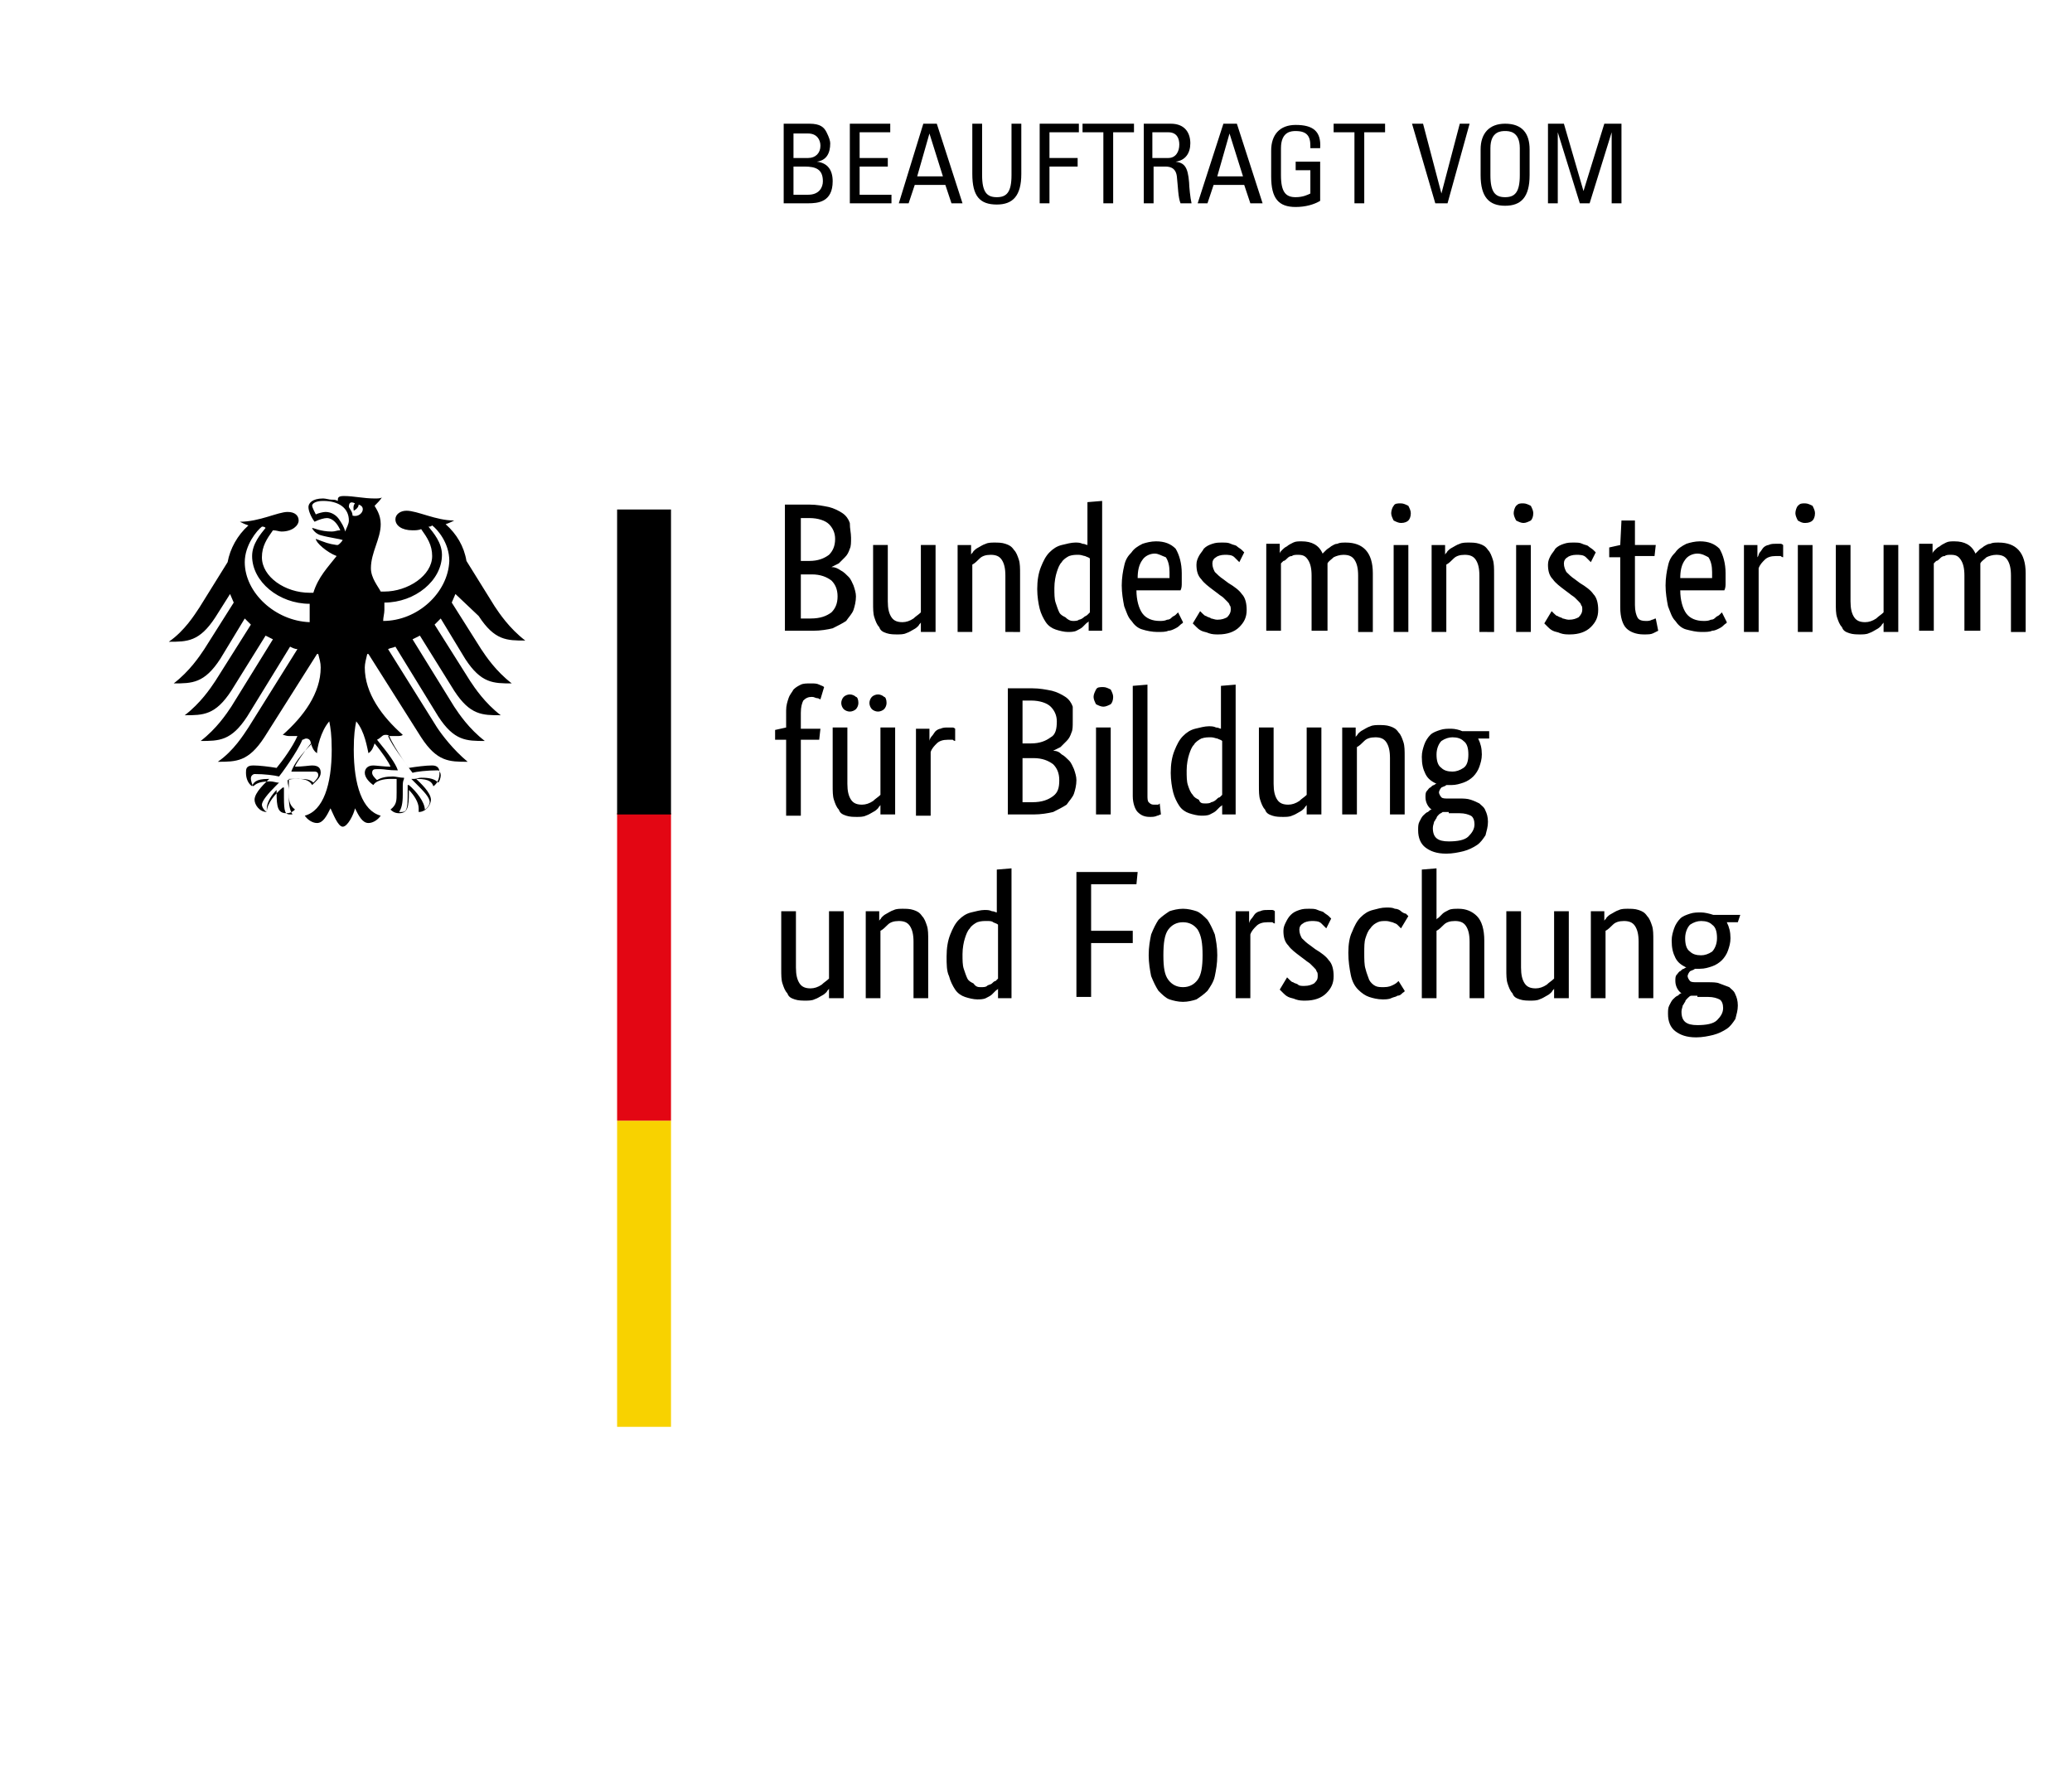 <?xml version="1.0" encoding="utf-8"?>
<!-- Generator: Adobe Illustrator 22.1.0, SVG Export Plug-In . SVG Version: 6.00 Build 0)  -->
<svg version="1.1" width="140" height="120" xmlns="http://www.w3.org/2000/svg" xmlns:xlink="http://www.w3.org/1999/xlink" x="0px" y="0px"
	 viewBox="200 345 167 145" style="enable-background:new 0 0 595 842;" xml:space="preserve">
<style type="text/css">
	.st0{fill:#FFFFFF;}
	.st1{fill:#F8D200;}
	.st2{fill:#E30613;}
</style>
<g id="Ebene_2">
	<rect x="190.8" y="339.6" class="st0" width="226.8" height="155.9"/>
	<g>
		<path d="M268.4,388.9c0,0.4,0,0.7-0.1,0.9c-0.1,0.3-0.2,0.5-0.4,0.7c-0.2,0.2-0.3,0.3-0.5,0.5c-0.2,0.1-0.4,0.2-0.6,0.3v0
			c0.3,0,0.5,0.1,0.8,0.3c0.2,0.1,0.4,0.3,0.6,0.5c0.2,0.2,0.3,0.5,0.4,0.7c0.1,0.3,0.2,0.6,0.2,0.9c0,0.4-0.1,0.8-0.2,1.1
			c-0.1,0.3-0.4,0.6-0.6,0.9c-0.3,0.2-0.7,0.4-1.1,0.6c-0.4,0.1-1,0.2-1.6,0.2H263v-10.3h2c0.6,0,1.1,0.1,1.6,0.2
			c0.4,0.1,0.8,0.3,1.1,0.5c0.3,0.2,0.5,0.5,0.6,0.8C268.3,388.2,268.4,388.5,268.4,388.9z M267.1,389c0-0.5-0.2-0.9-0.5-1.2
			c-0.3-0.3-0.9-0.5-1.6-0.5h-0.7v3.5h0.7c0.7,0,1.2-0.2,1.6-0.5C266.9,390,267.1,389.6,267.1,389z M267.3,393.7
			c0-0.6-0.2-1-0.5-1.3c-0.4-0.3-0.9-0.5-1.6-0.5h-0.9v3.6h0.8c0.8,0,1.3-0.2,1.7-0.5C267.1,394.7,267.3,394.3,267.3,393.7z
			 M275.2,396.6h-1.1v-0.8h0c0,0.1-0.1,0.1-0.2,0.3c-0.1,0.1-0.2,0.2-0.4,0.3c-0.2,0.1-0.3,0.2-0.6,0.3c-0.2,0.1-0.5,0.1-0.7,0.1
			c-0.3,0-0.6,0-0.9-0.1c-0.3-0.1-0.5-0.2-0.6-0.5c-0.2-0.2-0.3-0.5-0.4-0.8c-0.1-0.3-0.1-0.7-0.1-1.2v-4.7h1.2v4.6
			c0,0.6,0.1,1,0.3,1.3c0.2,0.3,0.5,0.4,0.9,0.4c0.3,0,0.6-0.1,0.9-0.3c0.2-0.2,0.4-0.3,0.6-0.5v-5.5h1.2V396.6z M281,396.6V392
			c0-0.6-0.1-1-0.3-1.3c-0.2-0.3-0.5-0.4-0.9-0.4c-0.4,0-0.7,0.1-0.9,0.3c-0.2,0.2-0.4,0.4-0.6,0.5v5.5h-1.2v-7.1h1.1v0.8h0
			c0-0.1,0.1-0.1,0.2-0.3c0.1-0.1,0.2-0.2,0.4-0.3c0.2-0.1,0.3-0.2,0.6-0.3c0.2-0.1,0.5-0.1,0.7-0.1c0.3,0,0.6,0,0.9,0.1
			c0.3,0.1,0.5,0.2,0.7,0.5c0.2,0.2,0.3,0.5,0.4,0.8c0.1,0.3,0.1,0.7,0.1,1.2v4.7H281z M283.6,393.1c0-0.7,0.1-1.3,0.3-1.8
			c0.2-0.5,0.4-0.9,0.7-1.2c0.3-0.3,0.6-0.5,1-0.6c0.4-0.1,0.8-0.2,1.1-0.2c0.2,0,0.4,0,0.6,0.1c0.2,0,0.3,0.1,0.4,0.1V386l1.2-0.1
			v10.6h-1.1v-0.8h0c0,0.1-0.1,0.1-0.2,0.2c-0.1,0.1-0.2,0.2-0.3,0.3c-0.1,0.1-0.3,0.2-0.5,0.3c-0.2,0.1-0.5,0.1-0.7,0.1
			c-0.3,0-0.7-0.1-1-0.2c-0.3-0.1-0.6-0.3-0.8-0.6c-0.2-0.3-0.4-0.7-0.5-1.1C283.7,394.3,283.6,393.7,283.6,393.1z M286.5,395.7
			c0.2,0,0.4,0,0.5-0.1c0.1,0,0.3-0.1,0.4-0.2c0.1-0.1,0.2-0.1,0.3-0.2c0.1-0.1,0.1-0.1,0.2-0.2v-4.4c-0.1-0.1-0.2-0.1-0.4-0.2
			c-0.1,0-0.3-0.1-0.5-0.1c-0.3,0-0.5,0-0.8,0.1c-0.2,0.1-0.5,0.3-0.6,0.5c-0.2,0.2-0.3,0.5-0.4,0.8c-0.1,0.3-0.2,0.8-0.2,1.3
			c0,0.5,0,0.9,0.1,1.2c0.1,0.3,0.2,0.6,0.3,0.8c0.1,0.2,0.3,0.3,0.5,0.4C286.1,395.6,286.3,395.7,286.5,395.7z M295.4,391.8
			c0,0.3,0,0.6,0,0.8c0,0.2,0,0.4-0.1,0.6h-3.6c0,0.8,0.2,1.5,0.5,1.9c0.3,0.4,0.8,0.6,1.4,0.6c0.2,0,0.4,0,0.6-0.1
			c0.2,0,0.3-0.1,0.4-0.2c0.1-0.1,0.2-0.1,0.3-0.2c0.1-0.1,0.1-0.1,0.2-0.2l0.4,0.8c0,0.1-0.1,0.1-0.2,0.2c-0.1,0.1-0.2,0.2-0.4,0.3
			c-0.2,0.1-0.4,0.2-0.6,0.2c-0.2,0.1-0.5,0.1-0.9,0.1c-0.4,0-0.9-0.1-1.2-0.2c-0.4-0.1-0.7-0.4-0.9-0.7c-0.3-0.3-0.4-0.7-0.6-1.2
			c-0.1-0.5-0.2-1.1-0.2-1.7c0-0.6,0.1-1.2,0.2-1.6c0.1-0.5,0.3-0.8,0.6-1.1c0.2-0.3,0.5-0.5,0.9-0.7c0.3-0.1,0.7-0.2,1.1-0.2
			c0.7,0,1.2,0.2,1.6,0.6C295.2,390.3,295.4,391,295.4,391.8z M293.2,390.2c-0.4,0-0.8,0.2-1,0.5c-0.3,0.4-0.4,0.9-0.4,1.5h2.6
			c0,0,0-0.1,0-0.2c0-0.1,0-0.2,0-0.3c0-0.5-0.1-0.9-0.3-1.2C293.8,390.4,293.5,390.2,293.2,390.2z M300.1,390.9
			c-0.1-0.1-0.2-0.2-0.4-0.4c-0.2-0.2-0.5-0.2-0.8-0.2c-0.3,0-0.6,0.1-0.7,0.2c-0.2,0.1-0.3,0.3-0.3,0.5c0,0.3,0.1,0.5,0.2,0.7
			c0.2,0.2,0.4,0.4,0.7,0.6l0.4,0.3c0.5,0.3,0.9,0.6,1.1,0.9c0.3,0.3,0.4,0.8,0.4,1.3c0,0.6-0.2,1-0.6,1.4c-0.4,0.4-1,0.6-1.7,0.6
			c-0.3,0-0.5,0-0.8-0.1c-0.2-0.1-0.4-0.1-0.6-0.2c-0.2-0.1-0.3-0.2-0.4-0.3c-0.1-0.1-0.2-0.2-0.3-0.3l0.6-1
			c0.1,0.1,0.1,0.1,0.2,0.2c0.1,0.1,0.2,0.2,0.3,0.2c0.1,0.1,0.3,0.1,0.4,0.2c0.1,0,0.3,0.1,0.5,0.1c0.4,0,0.6-0.1,0.8-0.2
			c0.2-0.2,0.3-0.4,0.3-0.6c0-0.2,0-0.3-0.1-0.4c0-0.1-0.1-0.2-0.2-0.3c-0.1-0.1-0.2-0.2-0.3-0.3c-0.1-0.1-0.3-0.2-0.4-0.3l-0.4-0.3
			c-0.4-0.3-0.8-0.6-1-0.9c-0.3-0.3-0.4-0.7-0.4-1.2c0-0.3,0.1-0.5,0.2-0.7c0.1-0.2,0.3-0.4,0.4-0.6c0.2-0.2,0.4-0.3,0.7-0.4
			c0.3-0.1,0.5-0.1,0.8-0.1c0.3,0,0.5,0,0.7,0.1c0.2,0.1,0.4,0.1,0.5,0.2c0.1,0.1,0.3,0.2,0.4,0.3c0.1,0.1,0.2,0.2,0.2,0.2
			L300.1,390.9z M306,396.6V392c0-0.6-0.1-1-0.3-1.3c-0.2-0.3-0.4-0.4-0.8-0.4c-0.2,0-0.4,0-0.5,0.1c-0.2,0-0.3,0.1-0.4,0.2
			c-0.1,0.1-0.2,0.2-0.3,0.2c-0.1,0.1-0.2,0.2-0.2,0.2v5.5h-1.2v-7.1h1.1v0.8h0c0-0.1,0.1-0.2,0.2-0.3c0.1-0.1,0.2-0.2,0.4-0.3
			c0.1-0.1,0.3-0.2,0.5-0.3c0.2-0.1,0.4-0.1,0.7-0.1c0.8,0,1.4,0.3,1.7,1c0.1-0.1,0.2-0.2,0.3-0.3c0.1-0.1,0.3-0.2,0.4-0.3
			c0.2-0.1,0.3-0.2,0.5-0.2c0.2-0.1,0.4-0.1,0.7-0.1c1.4,0,2.2,0.8,2.2,2.5v4.8h-1.2V392c0-0.6-0.1-1-0.3-1.3
			c-0.2-0.3-0.5-0.4-0.9-0.4c-0.3,0-0.6,0.1-0.8,0.2c-0.2,0.2-0.4,0.3-0.5,0.5c0,0.1,0,0.2,0,0.3c0,0.1,0,0.3,0,0.4v4.8H306z
			 M313.9,396.6h-1.2v-7.1h1.2V396.6z M313.3,387.7c-0.2,0-0.4-0.1-0.6-0.2c-0.1-0.2-0.2-0.4-0.2-0.6c0-0.2,0.1-0.5,0.2-0.6
			c0.1-0.2,0.3-0.2,0.6-0.2c0.2,0,0.4,0.1,0.6,0.2c0.1,0.2,0.2,0.4,0.2,0.6c0,0.3-0.1,0.5-0.2,0.6
			C313.8,387.6,313.6,387.7,313.3,387.7z M319.7,396.6V392c0-0.6-0.1-1-0.3-1.3c-0.2-0.3-0.5-0.4-0.9-0.4c-0.4,0-0.7,0.1-0.9,0.3
			c-0.2,0.2-0.4,0.4-0.6,0.5v5.5h-1.2v-7.1h1.1v0.8h0c0-0.1,0.1-0.1,0.2-0.3c0.1-0.1,0.2-0.2,0.4-0.3c0.2-0.1,0.3-0.2,0.6-0.3
			c0.2-0.1,0.5-0.1,0.7-0.1c0.3,0,0.6,0,0.9,0.1c0.3,0.1,0.5,0.2,0.7,0.5c0.2,0.2,0.3,0.5,0.4,0.8c0.1,0.3,0.1,0.7,0.1,1.2v4.7
			H319.7z M323.9,396.6h-1.2v-7.1h1.2V396.6z M323.3,387.7c-0.2,0-0.4-0.1-0.6-0.2c-0.1-0.2-0.2-0.4-0.2-0.6c0-0.2,0.1-0.5,0.2-0.6
			c0.2-0.2,0.3-0.2,0.6-0.2c0.2,0,0.4,0.1,0.6,0.2c0.1,0.2,0.2,0.4,0.2,0.6c0,0.3-0.1,0.5-0.2,0.6
			C323.7,387.6,323.5,387.7,323.3,387.7z M328.8,390.9c-0.1-0.1-0.2-0.2-0.4-0.4c-0.2-0.2-0.5-0.2-0.8-0.2c-0.3,0-0.6,0.1-0.7,0.2
			c-0.2,0.1-0.3,0.3-0.3,0.5c0,0.3,0.1,0.5,0.2,0.7c0.2,0.2,0.4,0.4,0.7,0.6l0.4,0.3c0.5,0.3,0.9,0.6,1.1,0.9
			c0.3,0.3,0.4,0.8,0.4,1.3c0,0.6-0.2,1-0.6,1.4c-0.4,0.4-1,0.6-1.7,0.6c-0.3,0-0.5,0-0.8-0.1c-0.2-0.1-0.4-0.1-0.6-0.2
			c-0.2-0.1-0.3-0.2-0.4-0.3c-0.1-0.1-0.2-0.2-0.3-0.3l0.6-1c0.1,0.1,0.1,0.1,0.2,0.2c0.1,0.1,0.2,0.2,0.3,0.2
			c0.1,0.1,0.3,0.1,0.4,0.2c0.1,0,0.3,0.1,0.5,0.1c0.4,0,0.6-0.1,0.8-0.2c0.2-0.2,0.3-0.4,0.3-0.6c0-0.2,0-0.3-0.1-0.4
			c0-0.1-0.1-0.2-0.2-0.3c-0.1-0.1-0.2-0.2-0.3-0.3c-0.1-0.1-0.3-0.2-0.4-0.3l-0.4-0.3c-0.4-0.3-0.8-0.6-1-0.9
			c-0.3-0.3-0.4-0.7-0.4-1.2c0-0.3,0.1-0.5,0.2-0.7c0.1-0.2,0.3-0.4,0.4-0.6c0.2-0.2,0.4-0.3,0.7-0.4c0.3-0.1,0.5-0.1,0.8-0.1
			c0.3,0,0.5,0,0.7,0.1c0.2,0.1,0.4,0.1,0.5,0.2c0.1,0.1,0.3,0.2,0.4,0.3c0.1,0.1,0.2,0.2,0.2,0.2L328.8,390.9z M334,390.4h-1.6v4
			c0,0.5,0.1,0.8,0.2,1c0.1,0.2,0.3,0.3,0.7,0.3c0.2,0,0.3,0,0.5-0.1c0.1,0,0.2-0.1,0.3-0.1l0.2,1c0,0-0.2,0.1-0.4,0.2
			c-0.2,0.1-0.4,0.1-0.8,0.1c-0.6,0-1.1-0.2-1.4-0.5c-0.3-0.3-0.5-0.9-0.5-1.7v-4.1h-0.9v-0.8l0.9-0.2l0.1-2h1.1v2h1.7L334,390.4z
			 M339.8,391.8c0,0.3,0,0.6,0,0.8c0,0.2,0,0.4-0.1,0.6h-3.6c0,0.8,0.2,1.5,0.5,1.9c0.3,0.4,0.8,0.6,1.4,0.6c0.2,0,0.4,0,0.6-0.1
			c0.2,0,0.3-0.1,0.4-0.2c0.1-0.1,0.2-0.1,0.3-0.2c0.1-0.1,0.1-0.1,0.2-0.2l0.4,0.8c0,0.1-0.1,0.1-0.2,0.2c-0.1,0.1-0.2,0.2-0.4,0.3
			c-0.2,0.1-0.4,0.2-0.6,0.2c-0.2,0.1-0.5,0.1-0.9,0.1c-0.4,0-0.8-0.1-1.2-0.2c-0.4-0.1-0.7-0.4-0.9-0.7c-0.3-0.3-0.4-0.7-0.6-1.2
			c-0.1-0.5-0.2-1.1-0.2-1.7c0-0.6,0.1-1.2,0.2-1.6c0.1-0.5,0.3-0.8,0.6-1.1c0.2-0.3,0.5-0.5,0.9-0.7c0.3-0.1,0.7-0.2,1.1-0.2
			c0.7,0,1.2,0.2,1.6,0.6C339.6,390.3,339.8,391,339.8,391.8z M337.5,390.2c-0.4,0-0.8,0.2-1,0.5c-0.3,0.4-0.4,0.9-0.4,1.5h2.6
			c0,0,0-0.1,0-0.2c0-0.1,0-0.2,0-0.3c0-0.5-0.1-0.9-0.3-1.2C338.2,390.4,337.9,390.2,337.5,390.2z M344.5,390.5c0,0-0.1,0-0.2-0.1
			c-0.1,0-0.2,0-0.4,0c-0.4,0-0.7,0.1-0.9,0.3c-0.2,0.2-0.4,0.4-0.5,0.7v5.2h-1.2v-7.1h1.1v1h0c0.1-0.1,0.1-0.3,0.2-0.4
			c0.1-0.1,0.2-0.3,0.3-0.4c0.1-0.1,0.3-0.2,0.4-0.2c0.2-0.1,0.4-0.1,0.6-0.1c0.2,0,0.3,0,0.4,0c0.1,0,0.2,0.1,0.2,0.1L344.5,390.5z
			 M346.9,396.6h-1.2v-7.1h1.2V396.6z M346.3,387.7c-0.3,0-0.4-0.1-0.6-0.2c-0.1-0.2-0.2-0.4-0.2-0.6c0-0.2,0.1-0.5,0.2-0.6
			c0.2-0.2,0.3-0.2,0.6-0.2c0.2,0,0.4,0.1,0.6,0.2c0.1,0.2,0.2,0.4,0.2,0.6c0,0.3-0.1,0.5-0.2,0.6
			C346.8,387.6,346.6,387.7,346.3,387.7z M353.8,396.6h-1.1v-0.8h0c0,0.1-0.1,0.1-0.2,0.3c-0.1,0.1-0.2,0.2-0.4,0.3
			c-0.2,0.1-0.3,0.2-0.6,0.3c-0.2,0.1-0.5,0.1-0.7,0.1c-0.3,0-0.6,0-0.9-0.1c-0.3-0.1-0.5-0.2-0.6-0.5c-0.2-0.2-0.3-0.5-0.4-0.8
			c-0.1-0.3-0.1-0.7-0.1-1.2v-4.7h1.2v4.6c0,0.6,0.1,1,0.3,1.3c0.2,0.3,0.5,0.4,0.9,0.4c0.3,0,0.6-0.1,0.9-0.3
			c0.2-0.2,0.4-0.3,0.6-0.5v-5.5h1.2V396.6z M359.3,396.6V392c0-0.6-0.1-1-0.3-1.3c-0.2-0.3-0.4-0.4-0.8-0.4c-0.2,0-0.4,0-0.5,0.1
			c-0.2,0-0.3,0.1-0.4,0.2c-0.1,0.1-0.2,0.2-0.3,0.2c-0.1,0.1-0.2,0.2-0.2,0.2v5.5h-1.2v-7.1h1.1v0.8h0c0-0.1,0.1-0.2,0.2-0.3
			c0.1-0.1,0.2-0.2,0.4-0.3c0.1-0.1,0.3-0.2,0.5-0.3c0.2-0.1,0.4-0.1,0.7-0.1c0.8,0,1.4,0.3,1.7,1c0.1-0.1,0.2-0.2,0.3-0.3
			c0.1-0.1,0.3-0.2,0.4-0.3c0.2-0.1,0.3-0.2,0.5-0.2c0.2-0.1,0.4-0.1,0.7-0.1c1.4,0,2.2,0.8,2.2,2.5v4.8h-1.2V392
			c0-0.6-0.1-1-0.3-1.3c-0.2-0.3-0.5-0.4-0.9-0.4c-0.3,0-0.6,0.1-0.8,0.2c-0.2,0.2-0.4,0.3-0.5,0.5c0,0.1,0,0.2,0,0.3
			c0,0.1,0,0.3,0,0.4v4.8H359.3z M265.8,405.4h-1.5v6.2h-1.2v-6.2h-0.9v-0.8l0.9-0.2V403c0-0.4,0.1-0.7,0.2-1
			c0.1-0.3,0.3-0.5,0.4-0.7c0.2-0.2,0.4-0.3,0.6-0.4c0.2-0.1,0.5-0.1,0.8-0.1c0.3,0,0.5,0,0.7,0.1c0.2,0.1,0.3,0.1,0.4,0.2l-0.3,1
			c-0.1,0-0.1-0.1-0.3-0.1c-0.1,0-0.2-0.1-0.4-0.1c-0.3,0-0.5,0.1-0.7,0.3c-0.1,0.2-0.2,0.5-0.2,1v1.3h1.6L265.8,405.4z
			 M271.9,411.5h-1.1v-0.8h0c0,0.1-0.1,0.1-0.2,0.3c-0.1,0.1-0.2,0.2-0.4,0.3c-0.2,0.1-0.3,0.2-0.6,0.3c-0.2,0.1-0.5,0.1-0.7,0.1
			c-0.3,0-0.6,0-0.9-0.1c-0.3-0.1-0.5-0.2-0.6-0.5c-0.2-0.2-0.3-0.5-0.4-0.8c-0.1-0.3-0.1-0.7-0.1-1.2v-4.7h1.2v4.6
			c0,0.6,0.1,1,0.3,1.3c0.2,0.3,0.5,0.4,0.9,0.4c0.3,0,0.6-0.1,0.9-0.3c0.2-0.2,0.4-0.3,0.6-0.5v-5.5h1.2V411.5z M269,402.4
			c0,0.2-0.1,0.4-0.2,0.5c-0.1,0.1-0.3,0.2-0.5,0.2c-0.2,0-0.4-0.1-0.5-0.2c-0.1-0.1-0.2-0.3-0.2-0.5c0-0.2,0.1-0.4,0.2-0.5
			c0.1-0.1,0.3-0.2,0.5-0.2c0.2,0,0.4,0.1,0.5,0.2C268.9,401.9,269,402.1,269,402.4z M271.3,402.4c0,0.2-0.1,0.4-0.2,0.5
			c-0.1,0.1-0.3,0.2-0.5,0.2c-0.2,0-0.4-0.1-0.5-0.2c-0.1-0.1-0.2-0.3-0.2-0.5c0-0.2,0.1-0.4,0.2-0.5c0.1-0.1,0.3-0.2,0.5-0.2
			c0.2,0,0.4,0.1,0.5,0.2C271.2,401.9,271.3,402.1,271.3,402.4z M276.9,405.5c0,0-0.1,0-0.2-0.1c-0.1,0-0.2,0-0.4,0
			c-0.4,0-0.7,0.1-0.9,0.3c-0.2,0.2-0.4,0.4-0.5,0.7v5.2h-1.2v-7.1h1.1v1h0c0-0.1,0.1-0.3,0.2-0.4c0.1-0.1,0.2-0.3,0.3-0.4
			c0.1-0.1,0.3-0.2,0.4-0.2c0.2-0.1,0.4-0.1,0.6-0.1c0.2,0,0.3,0,0.4,0c0.1,0,0.2,0.1,0.2,0.1L276.9,405.5z M286.5,403.9
			c0,0.4,0,0.7-0.1,0.9c-0.1,0.3-0.2,0.5-0.4,0.7c-0.2,0.2-0.3,0.3-0.5,0.5c-0.2,0.1-0.4,0.2-0.6,0.3v0c0.3,0,0.5,0.1,0.7,0.3
			c0.2,0.1,0.4,0.3,0.6,0.5c0.2,0.2,0.3,0.5,0.4,0.7c0.1,0.3,0.2,0.6,0.2,0.9c0,0.4-0.1,0.8-0.2,1.1c-0.1,0.3-0.4,0.6-0.6,0.9
			c-0.3,0.2-0.7,0.4-1.1,0.6c-0.4,0.1-1,0.2-1.6,0.2h-2.1v-10.3h2c0.6,0,1.1,0.1,1.6,0.2c0.4,0.1,0.8,0.3,1.1,0.5
			c0.3,0.2,0.5,0.5,0.6,0.8C286.5,403.1,286.5,403.5,286.5,403.9z M285.2,403.9c0-0.5-0.2-0.9-0.5-1.2c-0.3-0.3-0.9-0.5-1.6-0.5
			h-0.7v3.5h0.7c0.7,0,1.2-0.2,1.6-0.5C285.1,405,285.2,404.5,285.2,403.9z M285.4,408.7c0-0.6-0.2-1-0.5-1.3
			c-0.4-0.3-0.9-0.5-1.6-0.5h-0.9v3.6h0.8c0.8,0,1.3-0.2,1.7-0.5C285.3,409.7,285.4,409.3,285.4,408.7z M289.6,411.5h-1.2v-7.1h1.2
			V411.5z M289,402.7c-0.2,0-0.4-0.1-0.6-0.2c-0.1-0.2-0.2-0.4-0.2-0.6c0-0.2,0.1-0.4,0.2-0.6c0.1-0.2,0.3-0.2,0.6-0.2
			c0.2,0,0.4,0.1,0.6,0.2c0.1,0.2,0.2,0.4,0.2,0.6c0,0.3-0.1,0.5-0.2,0.6C289.4,402.6,289.2,402.7,289,402.7z M292.6,409.9
			c0,0.3,0,0.5,0.1,0.6c0.1,0.1,0.2,0.2,0.4,0.2c0.1,0,0.2,0,0.3,0c0.1,0,0.1,0,0.2-0.1l0.1,0.9c-0.1,0-0.2,0.1-0.3,0.1
			c-0.2,0.1-0.4,0.1-0.6,0.1c-0.4,0-0.7-0.1-1-0.4c-0.2-0.2-0.4-0.7-0.4-1.3V401l1.2-0.1V409.9z M294.5,408.1c0-0.7,0.1-1.3,0.3-1.8
			c0.2-0.5,0.4-0.9,0.7-1.2c0.3-0.3,0.6-0.5,1-0.6c0.4-0.1,0.8-0.2,1.1-0.2c0.2,0,0.4,0,0.6,0.1c0.2,0,0.3,0.1,0.4,0.1V401l1.2-0.1
			v10.6h-1.1v-0.8h0c0,0.1-0.1,0.1-0.2,0.2c-0.1,0.1-0.2,0.2-0.3,0.3c-0.1,0.1-0.3,0.2-0.5,0.3c-0.2,0.1-0.5,0.1-0.7,0.1
			c-0.3,0-0.7-0.1-1-0.2c-0.3-0.1-0.6-0.3-0.8-0.6c-0.2-0.3-0.4-0.7-0.5-1.1C294.6,409.3,294.5,408.7,294.5,408.1z M297.3,410.6
			c0.2,0,0.4,0,0.5-0.1c0.1,0,0.3-0.1,0.4-0.2c0.1-0.1,0.2-0.2,0.3-0.2c0.1-0.1,0.1-0.1,0.2-0.2v-4.4c-0.1-0.1-0.2-0.1-0.4-0.2
			c-0.1,0-0.3-0.1-0.5-0.1c-0.3,0-0.5,0-0.8,0.1c-0.2,0.1-0.5,0.3-0.6,0.5c-0.2,0.2-0.3,0.5-0.4,0.8c-0.1,0.3-0.2,0.8-0.2,1.3
			c0,0.5,0,0.9,0.1,1.2c0.1,0.3,0.2,0.6,0.4,0.8c0.1,0.2,0.3,0.3,0.5,0.4C296.9,410.6,297.1,410.6,297.3,410.6z M306.7,411.5h-1.1
			v-0.8h0c0,0.1-0.1,0.1-0.2,0.3c-0.1,0.1-0.2,0.2-0.4,0.3c-0.2,0.1-0.3,0.2-0.6,0.3c-0.2,0.1-0.5,0.1-0.7,0.1c-0.3,0-0.6,0-0.9-0.1
			c-0.3-0.1-0.5-0.2-0.6-0.5c-0.2-0.2-0.3-0.5-0.4-0.8c-0.1-0.3-0.1-0.7-0.1-1.2v-4.7h1.2v4.6c0,0.6,0.1,1,0.3,1.3
			c0.2,0.3,0.5,0.4,0.9,0.4c0.3,0,0.6-0.1,0.9-0.3c0.2-0.2,0.4-0.3,0.6-0.5v-5.5h1.2V411.5z M312.4,411.5v-4.6c0-0.6-0.1-1-0.3-1.3
			c-0.2-0.3-0.5-0.4-0.9-0.4c-0.4,0-0.7,0.1-0.9,0.3c-0.2,0.2-0.4,0.4-0.6,0.5v5.5h-1.2v-7.1h1.1v0.8h0c0-0.1,0.1-0.1,0.2-0.3
			c0.1-0.1,0.2-0.2,0.4-0.3c0.2-0.1,0.3-0.2,0.6-0.3c0.2-0.1,0.5-0.1,0.7-0.1c0.3,0,0.6,0,0.9,0.1c0.3,0.1,0.5,0.2,0.7,0.5
			c0.2,0.2,0.3,0.5,0.4,0.8c0.1,0.3,0.1,0.7,0.1,1.2v4.7H312.4z M320.5,405.3h-0.9c0.2,0.4,0.3,0.8,0.3,1.3c0,0.4-0.1,0.7-0.2,1
			c-0.1,0.3-0.3,0.6-0.5,0.8c-0.2,0.2-0.5,0.4-0.8,0.5c-0.3,0.1-0.6,0.2-1,0.2c-0.1,0-0.1,0-0.2,0c-0.1,0-0.1,0-0.2,0
			c-0.1,0.1-0.2,0.1-0.4,0.2c-0.1,0.1-0.2,0.3-0.2,0.4c0,0.1,0.1,0.3,0.2,0.4c0.1,0.1,0.3,0.1,0.6,0.1h0.9c0.3,0,0.6,0,0.9,0.1
			c0.3,0.1,0.5,0.2,0.7,0.3c0.2,0.2,0.4,0.3,0.5,0.6c0.1,0.2,0.2,0.5,0.2,0.9c0,0.4-0.1,0.7-0.2,1.1c-0.2,0.3-0.4,0.6-0.7,0.8
			c-0.3,0.2-0.7,0.4-1.1,0.5c-0.4,0.1-0.9,0.2-1.4,0.2c-0.8,0-1.3-0.2-1.7-0.5c-0.4-0.3-0.6-0.8-0.6-1.4c0-0.3,0-0.5,0.1-0.7
			c0.1-0.2,0.2-0.4,0.3-0.5c0.1-0.1,0.3-0.3,0.4-0.3c0.1-0.1,0.2-0.2,0.3-0.2v0c-0.3-0.2-0.5-0.6-0.5-1c0-0.2,0-0.4,0.1-0.5
			c0.1-0.1,0.2-0.3,0.3-0.3c0.1-0.1,0.2-0.2,0.3-0.2c0.1-0.1,0.2-0.1,0.2-0.1v0c-0.4-0.2-0.7-0.4-0.9-0.8c-0.2-0.4-0.3-0.8-0.3-1.4
			c0-0.4,0.1-0.7,0.2-1c0.1-0.3,0.3-0.6,0.5-0.8c0.2-0.2,0.5-0.3,0.8-0.4c0.3-0.1,0.6-0.1,0.9-0.1c0.3,0,0.7,0.1,0.9,0.2h2.2
			L320.5,405.3z M317.2,411.3c-0.2,0-0.4,0-0.5,0c-0.1,0.1-0.2,0.1-0.3,0.2c-0.1,0.1-0.2,0.2-0.2,0.3c-0.1,0.1-0.1,0.2-0.2,0.3
			c0,0.1-0.1,0.3-0.1,0.5c0,0.8,0.4,1.1,1.3,1.1c0.7,0,1.3-0.1,1.6-0.4c0.3-0.3,0.5-0.6,0.5-1c0-0.3-0.1-0.6-0.3-0.7
			c-0.2-0.1-0.5-0.2-0.9-0.2H317.2z M318.8,406.6c0-0.5-0.1-0.9-0.4-1.1c-0.2-0.2-0.5-0.3-0.9-0.3c-0.3,0-0.6,0.1-0.9,0.3
			c-0.2,0.2-0.4,0.6-0.4,1.1c0,0.5,0.1,0.9,0.4,1.1c0.2,0.2,0.5,0.3,0.9,0.3c0.3,0,0.6-0.1,0.9-0.3
			C318.7,407.5,318.8,407.1,318.8,406.6z M267.7,426.5h-1.1v-0.8h0c0,0.1-0.1,0.1-0.2,0.3c-0.1,0.1-0.2,0.2-0.4,0.3
			c-0.2,0.1-0.3,0.2-0.6,0.3c-0.2,0.1-0.5,0.1-0.7,0.1c-0.3,0-0.6,0-0.9-0.1c-0.3-0.1-0.5-0.2-0.6-0.5c-0.2-0.2-0.3-0.5-0.4-0.8
			c-0.1-0.3-0.1-0.7-0.1-1.2v-4.7h1.2v4.6c0,0.6,0.1,1,0.3,1.3c0.2,0.3,0.5,0.4,0.9,0.4c0.3,0,0.6-0.1,0.9-0.3
			c0.2-0.2,0.4-0.3,0.6-0.5v-5.5h1.2V426.5z M273.5,426.5v-4.6c0-0.6-0.1-1-0.3-1.3c-0.2-0.3-0.5-0.4-0.9-0.4
			c-0.4,0-0.7,0.1-0.9,0.3c-0.2,0.2-0.4,0.4-0.6,0.5v5.5h-1.2v-7.1h1.1v0.8h0c0-0.1,0.1-0.1,0.2-0.3c0.1-0.1,0.2-0.2,0.4-0.3
			c0.2-0.1,0.3-0.2,0.6-0.3c0.2-0.1,0.5-0.1,0.7-0.1c0.3,0,0.6,0,0.9,0.1c0.3,0.1,0.5,0.2,0.7,0.5c0.2,0.2,0.3,0.5,0.4,0.8
			c0.1,0.3,0.1,0.7,0.1,1.2v4.7H273.5z M276.2,423.1c0-0.7,0.1-1.3,0.3-1.8c0.2-0.5,0.4-0.9,0.7-1.2c0.3-0.3,0.6-0.5,1-0.6
			c0.4-0.1,0.8-0.2,1.1-0.2c0.2,0,0.4,0,0.6,0.1c0.2,0,0.3,0.1,0.4,0.1V416l1.2-0.1v10.6h-1.1v-0.8h0c0,0.1-0.1,0.1-0.2,0.2
			c-0.1,0.1-0.2,0.2-0.3,0.3c-0.1,0.1-0.3,0.2-0.5,0.3c-0.2,0.1-0.5,0.1-0.7,0.1c-0.3,0-0.7-0.1-1-0.2c-0.3-0.1-0.6-0.3-0.8-0.6
			c-0.2-0.3-0.4-0.7-0.5-1.1C276.2,424.3,276.2,423.7,276.2,423.1z M279,425.6c0.2,0,0.4,0,0.5-0.1c0.1-0.1,0.3-0.1,0.4-0.2
			c0.1-0.1,0.2-0.2,0.3-0.2c0.1-0.1,0.1-0.1,0.2-0.2v-4.4c-0.1-0.1-0.2-0.1-0.4-0.2c-0.1-0.1-0.3-0.1-0.5-0.1c-0.3,0-0.5,0-0.8,0.1
			c-0.2,0.1-0.5,0.3-0.6,0.5c-0.2,0.2-0.3,0.5-0.4,0.8c-0.1,0.3-0.2,0.8-0.2,1.3c0,0.5,0,0.9,0.1,1.2c0.1,0.3,0.2,0.6,0.3,0.8
			c0.1,0.2,0.3,0.3,0.5,0.4C278.6,425.6,278.8,425.6,279,425.6z M286.8,426.5v-10.3h5l-0.1,1h-3.7v3.8h3.4v1h-3.4v4.4H286.8z
			 M292.7,423c0-0.7,0.1-1.2,0.2-1.7c0.2-0.5,0.4-0.9,0.6-1.2c0.3-0.3,0.6-0.5,0.9-0.7c0.3-0.1,0.7-0.2,1.1-0.2
			c0.4,0,0.8,0.1,1.1,0.2c0.3,0.1,0.6,0.4,0.9,0.7c0.2,0.3,0.4,0.7,0.6,1.2c0.1,0.5,0.2,1,0.2,1.7c0,0.7-0.1,1.2-0.2,1.7
			c-0.1,0.5-0.4,0.9-0.6,1.2c-0.3,0.3-0.6,0.5-0.9,0.7c-0.3,0.1-0.7,0.2-1.1,0.2c-0.4,0-0.8-0.1-1.1-0.2c-0.3-0.1-0.6-0.4-0.9-0.7
			c-0.2-0.3-0.4-0.7-0.6-1.2C292.8,424.2,292.7,423.6,292.7,423z M297.1,423c0-1-0.1-1.6-0.4-2.1c-0.3-0.4-0.7-0.6-1.2-0.6
			c-0.5,0-0.9,0.2-1.2,0.6c-0.3,0.4-0.4,1.1-0.4,2.1c0,1,0.1,1.6,0.4,2c0.3,0.4,0.7,0.6,1.2,0.6c0.5,0,0.9-0.2,1.2-0.6
			C297,424.6,297.1,423.9,297.1,423z M303,420.4c0,0-0.1,0-0.2-0.1c-0.1,0-0.2,0-0.4,0c-0.4,0-0.7,0.1-0.9,0.3
			c-0.2,0.2-0.4,0.4-0.5,0.7v5.2h-1.2v-7.1h1.1v1h0c0-0.1,0.1-0.3,0.2-0.4c0.1-0.1,0.2-0.3,0.3-0.4c0.1-0.1,0.3-0.2,0.4-0.2
			c0.2-0.1,0.4-0.1,0.6-0.1c0.2,0,0.3,0,0.4,0c0.1,0,0.2,0.1,0.2,0.1L303,420.4z M307.2,420.8c-0.1-0.1-0.2-0.2-0.4-0.4
			c-0.2-0.2-0.5-0.2-0.8-0.2c-0.3,0-0.6,0.1-0.7,0.2c-0.2,0.1-0.3,0.3-0.3,0.5c0,0.3,0.1,0.5,0.2,0.7c0.2,0.2,0.4,0.4,0.7,0.6
			l0.4,0.3c0.5,0.3,0.9,0.6,1.1,0.9c0.3,0.3,0.4,0.8,0.4,1.3c0,0.6-0.2,1-0.6,1.4c-0.4,0.4-1,0.6-1.7,0.6c-0.3,0-0.5,0-0.8-0.1
			c-0.2-0.1-0.4-0.1-0.6-0.2c-0.2-0.1-0.3-0.2-0.4-0.3c-0.1-0.1-0.2-0.2-0.3-0.3l0.6-1c0.1,0.1,0.1,0.1,0.2,0.2
			c0.1,0.1,0.2,0.2,0.3,0.2c0.1,0.1,0.3,0.1,0.4,0.2c0.1,0.1,0.3,0.1,0.5,0.1c0.4,0,0.6-0.1,0.8-0.2c0.2-0.2,0.3-0.3,0.3-0.6
			c0-0.2,0-0.3-0.1-0.4c0-0.1-0.1-0.2-0.2-0.3c-0.1-0.1-0.2-0.2-0.3-0.3c-0.1-0.1-0.3-0.2-0.4-0.3l-0.4-0.3c-0.4-0.3-0.8-0.6-1-0.9
			c-0.3-0.3-0.4-0.7-0.4-1.2c0-0.3,0.1-0.5,0.2-0.7c0.1-0.2,0.2-0.4,0.4-0.6c0.2-0.2,0.4-0.3,0.7-0.4c0.3-0.1,0.5-0.1,0.8-0.1
			c0.3,0,0.5,0,0.7,0.1c0.2,0.1,0.4,0.1,0.5,0.2c0.1,0.1,0.3,0.2,0.4,0.3c0.1,0.1,0.2,0.2,0.2,0.2L307.2,420.8z M313.3,420.8
			c0,0-0.1-0.1-0.1-0.1c-0.1-0.1-0.1-0.1-0.2-0.2c-0.1-0.1-0.2-0.1-0.4-0.2c-0.1,0-0.3-0.1-0.5-0.1c-0.3,0-0.5,0-0.7,0.1
			c-0.2,0.1-0.4,0.2-0.6,0.5c-0.2,0.2-0.3,0.5-0.4,0.8c-0.1,0.3-0.1,0.7-0.1,1.2c0,0.5,0,1,0.1,1.3c0.1,0.4,0.2,0.6,0.3,0.9
			c0.1,0.2,0.3,0.4,0.5,0.5c0.2,0.1,0.4,0.1,0.7,0.1c0.4,0,0.6-0.1,0.8-0.2c0.2-0.1,0.3-0.2,0.4-0.3l0.5,0.8c0,0.1-0.1,0.1-0.2,0.2
			c-0.1,0.1-0.2,0.2-0.4,0.2c-0.1,0.1-0.3,0.1-0.5,0.2c-0.2,0.1-0.5,0.1-0.7,0.1c-0.4,0-0.8-0.1-1.1-0.2c-0.3-0.1-0.6-0.3-0.9-0.6
			c-0.3-0.3-0.5-0.7-0.6-1.2c-0.1-0.5-0.2-1.1-0.2-1.8c0-0.7,0.1-1.3,0.3-1.7c0.2-0.5,0.4-0.9,0.7-1.2c0.3-0.3,0.6-0.5,1-0.6
			c0.4-0.1,0.7-0.2,1.1-0.2c0.3,0,0.5,0,0.7,0.1c0.2,0,0.4,0.1,0.5,0.2c0.1,0.1,0.3,0.2,0.4,0.2c0.1,0.1,0.2,0.2,0.2,0.2
			L313.3,420.8z M318.9,426.5v-4.6c0-0.6-0.1-1-0.3-1.3c-0.2-0.3-0.5-0.4-0.9-0.4c-0.4,0-0.7,0.1-0.9,0.3c-0.2,0.2-0.4,0.4-0.6,0.5
			v5.5h-1.2V416l1.2-0.1v4.2h0c0-0.1,0.1-0.1,0.2-0.2c0.1-0.1,0.2-0.2,0.3-0.3c0.1-0.1,0.3-0.2,0.5-0.3c0.2-0.1,0.5-0.1,0.8-0.1
			c0.6,0,1.1,0.2,1.5,0.6c0.4,0.4,0.6,1.1,0.6,2v4.7H318.9z M326.9,426.5h-1.1v-0.8h0c0,0.1-0.1,0.1-0.2,0.3
			c-0.1,0.1-0.2,0.2-0.4,0.3c-0.2,0.1-0.3,0.2-0.6,0.3c-0.2,0.1-0.5,0.1-0.7,0.1c-0.3,0-0.6,0-0.9-0.1c-0.3-0.1-0.5-0.2-0.6-0.5
			c-0.2-0.2-0.3-0.5-0.4-0.8c-0.1-0.3-0.1-0.7-0.1-1.2v-4.7h1.2v4.6c0,0.6,0.1,1,0.3,1.3c0.2,0.3,0.5,0.4,0.9,0.4
			c0.3,0,0.6-0.1,0.9-0.3c0.2-0.2,0.4-0.3,0.6-0.5v-5.5h1.2V426.5z M332.7,426.5v-4.6c0-0.6-0.1-1-0.3-1.3c-0.2-0.3-0.5-0.4-0.9-0.4
			c-0.4,0-0.7,0.1-0.9,0.3c-0.2,0.2-0.4,0.4-0.6,0.5v5.5h-1.2v-7.1h1.1v0.8h0c0-0.1,0.1-0.1,0.2-0.3c0.1-0.1,0.2-0.2,0.4-0.3
			c0.2-0.1,0.3-0.2,0.6-0.3c0.2-0.1,0.5-0.1,0.7-0.1c0.3,0,0.6,0,0.9,0.1c0.3,0.1,0.5,0.2,0.7,0.5c0.2,0.2,0.3,0.5,0.4,0.8
			c0.1,0.3,0.1,0.7,0.1,1.2v4.7H332.7z M340.8,420.3h-0.9c0.2,0.4,0.3,0.8,0.3,1.3c0,0.4-0.1,0.7-0.2,1c-0.1,0.3-0.3,0.6-0.5,0.8
			c-0.2,0.2-0.5,0.4-0.8,0.5c-0.3,0.1-0.6,0.2-1,0.2c-0.1,0-0.1,0-0.2,0c-0.1,0-0.1,0-0.2,0c-0.1,0.1-0.2,0.1-0.4,0.2
			c-0.1,0.1-0.2,0.3-0.2,0.4c0,0.1,0.1,0.3,0.2,0.4c0.1,0.1,0.3,0.1,0.6,0.1h0.9c0.3,0,0.7,0,0.9,0.1c0.3,0.1,0.5,0.2,0.8,0.3
			c0.2,0.2,0.4,0.3,0.5,0.6c0.1,0.2,0.2,0.5,0.2,0.9c0,0.4-0.1,0.7-0.2,1.1c-0.2,0.3-0.4,0.6-0.7,0.8c-0.3,0.2-0.7,0.4-1.1,0.5
			c-0.4,0.1-0.9,0.2-1.4,0.2c-0.8,0-1.3-0.2-1.7-0.5c-0.4-0.3-0.6-0.8-0.6-1.4c0-0.3,0-0.5,0.1-0.7c0.1-0.2,0.2-0.4,0.3-0.5
			c0.1-0.1,0.3-0.3,0.4-0.3c0.1-0.1,0.2-0.2,0.3-0.2v0c-0.3-0.2-0.5-0.6-0.5-1c0-0.2,0-0.4,0.1-0.5c0.1-0.1,0.2-0.3,0.3-0.3
			c0.1-0.1,0.2-0.2,0.3-0.2c0.1-0.1,0.2-0.1,0.2-0.1v0c-0.4-0.2-0.7-0.4-0.9-0.8c-0.2-0.4-0.3-0.8-0.3-1.4c0-0.4,0.1-0.7,0.2-1
			c0.1-0.3,0.3-0.6,0.5-0.8c0.2-0.2,0.5-0.3,0.8-0.4c0.3-0.1,0.6-0.1,0.9-0.1c0.3,0,0.7,0.1,1,0.2h2.2L340.8,420.3z M337.5,426.3
			c-0.2,0-0.4,0-0.5,0c-0.1,0-0.2,0.1-0.3,0.2c-0.1,0.1-0.2,0.2-0.2,0.3c-0.1,0.1-0.1,0.2-0.2,0.3c0,0.1-0.1,0.3-0.1,0.5
			c0,0.8,0.4,1.1,1.3,1.1c0.7,0,1.3-0.1,1.6-0.4c0.3-0.3,0.5-0.6,0.5-1c0-0.3-0.1-0.6-0.3-0.7c-0.2-0.1-0.5-0.2-0.9-0.2H337.5z
			 M339.1,421.6c0-0.5-0.1-0.9-0.4-1.1c-0.2-0.2-0.5-0.3-0.9-0.3c-0.3,0-0.6,0.1-0.9,0.3c-0.2,0.2-0.4,0.6-0.4,1.1
			c0,0.5,0.1,0.9,0.4,1.1c0.2,0.2,0.5,0.3,0.9,0.3c0.3,0,0.6-0.1,0.9-0.3C338.9,422.5,339.1,422.1,339.1,421.6z"/>
		<polygon class="st1" points="251.8,436.5 253.7,436.5 253.7,461.5 249.3,461.5 249.3,436.5 		"/>
		<polygon class="st2" points="251.8,411.4 253.7,411.4 253.7,436.5 249.3,436.5 249.3,411.4 		"/>
		<g>
			<path d="M238,395.3c1.3,2,2.3,2,3.8,2c-1.3-1-2.1-2.2-2.5-2.8l-2.3-3.7c-0.2-1.2-0.8-2.2-1.7-3c0.3-0.1,0.5-0.2,0.7-0.3
				c-1.5,0-3-0.8-3.9-0.8c-0.5,0-0.9,0.3-0.9,0.7c0,0.5,0.5,0.9,1.4,0.9c0.2,0,0.5,0,0.7-0.1c0.5,0.7,0.9,1.3,0.9,2.2
				c0,1.6-2,2.9-3.9,2.9c-0.1,0-0.2,0-0.3,0c-0.2-0.4-0.8-1.1-0.8-1.9c0-1.3,0.8-2.4,0.8-3.6c0-0.8-0.4-1.3-0.5-1.5
				c0.2-0.2,0.5-0.5,0.6-0.7c-0.1,0.1-0.3,0.1-0.6,0.1c-0.9,0-1.7-0.2-2.5-0.2c-0.4,0-0.5,0.1-0.5,0.3c0,0,0,0.1,0,0.1
				c-0.2-0.1-0.3-0.1-0.5-0.1c-0.2,0-0.5-0.1-0.7-0.1c-0.9,0-1.2,0.4-1.2,0.7c0,0.3,0.2,0.8,0.5,1.2c0.4-0.2,0.8-0.3,1-0.3
				c0.5,0,0.9,0.5,1.1,1c-0.3,0-0.4,0.1-0.7,0.1c-0.9,0-1.5-0.3-1.6-0.3c0,0,0,0,0,0c0,0.1,0.3,0.5,0.7,0.6c0.7,0.2,1.6,0.3,1.8,0.4
				c0,0-0.2,0.3-0.4,0.4c0,0-0.1,0-0.1,0c-0.7-0.1-0.9-0.2-1.7-0.5c0,0,0,0,0,0c0,0.3,0.9,1.1,1.7,1.4c-0.7,0.9-1.5,1.7-1.9,3
				c-0.1,0-0.2,0-0.3,0c-2,0-3.9-1.3-3.9-2.9c0-0.9,0.4-1.5,0.9-2.2c0.3,0,0.5,0.1,0.7,0.1c0.9,0,1.4-0.5,1.4-0.9
				c0-0.4-0.3-0.7-0.9-0.7c-0.8,0-2.3,0.8-3.9,0.8c0.2,0.1,0.4,0.2,0.7,0.3c-0.9,0.8-1.5,1.9-1.7,3l-2.3,3.7
				c-0.4,0.6-1.2,1.9-2.5,2.8c1.5,0,2.5,0,3.8-2l1.2-1.9c0.1,0.2,0.2,0.5,0.3,0.7l-2.4,3.8c-0.4,0.6-1.2,1.8-2.5,2.8
				c1.5,0,2.5,0,3.8-2l2-3.3c0.2,0.2,0.3,0.3,0.5,0.5l-2.9,4.6c-0.4,0.6-1.2,1.8-2.5,2.8c1.5,0,2.5,0,3.8-2l2.8-4.5
				c0.2,0.1,0.4,0.2,0.6,0.3l-3.4,5.5c-0.4,0.6-1.2,1.8-2.5,2.8c1.5,0,2.5,0,3.8-2l3.5-5.7c0.2,0.1,0.4,0.2,0.6,0.2l-4,6.4
				c-0.4,0.6-1.2,1.9-2.5,2.8c1.5,0,2.5,0,3.8-2l4.3-6.8c0,0,0.1,0,0.1,0c0.1,0.4,0.2,0.7,0.2,1.1c0,2.1-1.4,4-3.1,5.5
				c0.1,0,0.3,0.1,0.5,0.1c0.3,0,0.6,0,0.7,0c-0.4,0.9-1.2,2-1.7,2.6c-0.6-0.1-1.4-0.2-1.9-0.2c-0.6,0-0.6,0.3-0.6,0.6
				c0,0.5,0.2,0.9,0.5,1.1c0.1-0.3,0.3-0.6,1.3-0.6c0,0,0.1,0,0.1,0c-0.3,0.3-1.2,1.1-1.2,1.7c0,0.4,0.4,1,1,1c0-0.1,0-0.2,0-0.3
				c0-0.5,0.4-1.1,0.8-1.5c0,0.1,0,0.1,0,0.2c0,1.2,0.1,1.7,0.8,1.7c0.4,0,0.6-0.2,0.7-0.3c-0.5-0.4-0.5-0.8-0.5-1.4
				c0-0.2,0-0.3,0-0.6c0-0.1,0-0.3,0-0.5c0.3,0,0.4,0,0.6,0c0,0,1-0.1,1.3,0.5c0.3-0.3,0.7-0.6,0.7-1c0-0.3-0.1-0.6-0.7-0.6
				c-0.2,0-0.8,0.1-1.4,0.1c0.1-0.3,0.8-1.3,1.3-1.9c0.1,0.3,0.2,0.6,0.5,0.8c0-0.4,0.3-1.8,1-2.6c0.1,0.5,0.2,1.1,0.2,2.3
				c0,2.9-0.7,5-2.2,5.4c0.2,0.3,0.6,0.6,1,0.6c0.5,0,0.8-0.6,1.1-1.2c0.2,0.4,0.6,1.5,1,1.5c0.4,0,0.9-1,1-1.5
				c0.3,0.6,0.6,1.2,1.1,1.2c0.4,0,0.8-0.3,1-0.6c-1.5-0.4-2.2-2.5-2.2-5.4c0-1.2,0.1-1.8,0.2-2.3c0.7,0.8,0.9,2.2,1,2.6
				c0.3-0.2,0.4-0.5,0.5-0.8c0.6,0.7,1.2,1.6,1.3,1.9c-0.5,0-1.2-0.1-1.4-0.1c-0.5,0-0.7,0.3-0.7,0.6c0,0.4,0.4,0.8,0.7,1
				c0.3-0.5,1.3-0.5,1.3-0.5c0.2,0,0.3,0,0.6,0c0,0.1,0,0.3,0,0.5c0,0.2,0,0.4,0,0.6c0,0.7,0,1-0.5,1.4c0.1,0.1,0.3,0.3,0.7,0.3
				c0.7,0,0.8-0.5,0.8-1.7c0-0.1,0-0.1,0-0.2c0.4,0.4,0.8,1,0.8,1.5c0,0.1,0,0.2,0,0.3c0.6,0,1-0.6,1-1c0-0.6-0.9-1.4-1.2-1.7
				c0,0,0.1,0,0.1,0c1,0,1.2,0.3,1.3,0.6c0.3-0.2,0.5-0.6,0.5-1.1c0-0.3-0.1-0.6-0.6-0.6c-0.5,0-1.3,0.1-1.9,0.2
				c-0.4-0.6-1.3-1.7-1.7-2.6c0.2,0,0.4,0,0.7,0c0.2,0,0.4,0,0.5-0.1c-1.7-1.5-3.1-3.4-3.1-5.5c0-0.3,0.1-0.7,0.2-1.1
				c0,0,0.1,0,0.1,0l4.3,6.8c1.3,2,2.3,2,3.8,2c-1.2-1-2.1-2.2-2.5-2.8l-4-6.4c0.2-0.1,0.4-0.1,0.6-0.2l3.5,5.7c1.3,2,2.3,2,3.8,2
				c-1.3-1-2.1-2.2-2.5-2.8l-3.4-5.5c0.2-0.1,0.4-0.2,0.6-0.3l2.8,4.5c1.3,2,2.3,2,3.8,2c-1.3-1-2.1-2.2-2.5-2.8l-2.9-4.6
				c0.2-0.2,0.3-0.3,0.5-0.5l2,3.3c1.3,2,2.3,2,3.8,2c-1.3-1-2.1-2.2-2.5-2.8l-2.4-3.8c0.1-0.2,0.2-0.5,0.3-0.7L238,395.3z
				 M218.9,390.9c0-1.4,1-2.6,1.4-2.9c0.1,0,0.2,0,0.3,0.1c-0.4,0.5-1.1,1.3-1.1,2.3c0,2.1,2.2,3.9,4.7,3.9c0,0.2,0,0.4,0,0.6
				c0,0.3,0,0.6,0,0.9C221.4,395.7,218.9,393.4,218.9,390.9z M222.7,408L222.7,408L222.7,408c0.8,0,1.2,0,1.5,0c0.1,0,0.2,0,0.3,0
				c0.2,0,0.4,0,0.4,0.3c0,0.2-0.2,0.4-0.4,0.6c-0.3-0.3-0.7-0.3-1.3-0.3c-0.3,0-0.6,0-0.8,0.1l0,0l0,0l0,0.1c0,0.2,0.1,0.4,0.1,0.7
				l0,0.3l0,0.3c0,0.7,0.1,1.1,0.3,1.4c-0.1,0-0.2,0-0.2,0c-0.4,0-0.5-0.2-0.5-1.4c0-0.2,0-0.5,0-0.6l0-0.2l-0.1,0
				c-0.6,0.5-1.3,1.3-1.3,2c-0.2-0.1-0.4-0.4-0.4-0.6c0-0.3,0.5-0.9,1.1-1.5l0.3-0.3l0,0l-0.1,0c-0.1,0-0.4-0.1-0.6-0.1
				c-0.7,0-1.1,0.1-1.4,0.4c-0.1-0.1-0.2-0.5-0.2-0.6c0-0.1,0-0.2,0.1-0.3c0.1-0.1,0.2-0.1,0.2-0.1h0c0.8,0,1.6,0.1,2,0.2l0,0l0,0
				c0.1-0.1,1.5-2,1.9-3c0.1,0,0.2-0.1,0.3-0.1c0.3,0,0.4,0.2,0.4,0.5C223.5,406.6,222.9,407.4,222.7,408z M230.4,405
				c0.1,0,0.2,0,0.3,0.1c0.4,1,1.8,2.9,1.9,3l0,0l0,0c0.3-0.1,1.2-0.2,2-0.2h0c0.1,0,0.2,0,0.2,0.1c0,0,0.1,0.1,0.1,0.3
				c0,0.2-0.1,0.5-0.2,0.6c-0.3-0.3-0.7-0.4-1.4-0.4c-0.2,0-0.4,0.1-0.6,0.1l-0.1,0l-0.1,0l0.4,0.4c0.6,0.6,1.1,1.1,1.1,1.5
				c0,0.2-0.2,0.5-0.4,0.6c0-0.6-0.7-1.5-1.3-2l-0.1,0l0,0.2c0,0.2,0,0.4,0,0.6c0,1.2-0.1,1.4-0.5,1.4c-0.1,0-0.2,0-0.2,0
				c0.2-0.3,0.3-0.7,0.3-1.4l0-0.3l0-0.3c0-0.3,0-0.5,0.1-0.7l0-0.1l-0.1,0c-0.2,0-0.6-0.1-0.8-0.1c-0.6,0-1,0.1-1.3,0.3
				c-0.2-0.2-0.4-0.4-0.4-0.6c0-0.3,0.2-0.3,0.4-0.3c0.1,0,0.2,0,0.3,0c0.3,0,0.6,0.1,1.4,0.1h0l0,0c-0.2-0.6-0.8-1.4-1.7-2.5
				C230.1,405.2,230.1,405,230.4,405z M227.1,388.4c-0.1-0.4-0.3-0.7-0.5-1c-0.2-0.3-0.6-0.6-1.1-0.6c-0.2,0-0.6,0.1-0.8,0.2
				c-0.1-0.2-0.3-0.6-0.3-0.7c0-0.2,0.3-0.4,0.9-0.4c1.3,0,2.1,0.6,2.1,1.6C227.4,387.8,227.2,388.1,227.1,388.4z M227.7,387.1
				c0-0.3-0.2-0.5-0.3-0.7c0-0.3,0.1-0.5,0.5-0.3c-0.2,0.2-0.1,0.6-0.1,0.6s0.4-0.2,0.4-0.5C228.9,386.4,228.4,387.3,227.7,387.1z
				 M230.2,395.7c0-0.3,0.1-0.6,0.1-0.9c0-0.2,0-0.3,0-0.6c2.5,0,4.7-1.8,4.7-3.9c0-1-0.7-1.8-1.1-2.3c0.1,0,0.2,0,0.3-0.1
				c0.4,0.3,1.4,1.4,1.4,2.9C235.5,393.4,233,395.7,230.2,395.7z"/>
		</g>
		<polygon points="253.7,386.6 253.7,411.5 251.8,411.5 249.3,411.5 249.3,386.6 		"/>
	</g>
</g>
<g id="Ebene_1">
	<rect x="256.7" y="347.8" class="st0" width="88.2" height="21.3"/>
	<g>
		<path d="M262.9,361.6v-6.5h2.1c0.9,0,1.2,0.3,1.4,0.7c0.2,0.4,0.3,0.7,0.3,0.9c0,0.8-0.3,1.4-1.1,1.5v0c0.9,0.1,1.3,0.7,1.3,1.6
			c0,1.7-1.2,1.8-2,1.8H262.9z M263.7,357.9h1.2c0.6,0,1-0.4,1-1c0-0.5-0.3-1-1-1h-1.2V357.9z M263.7,360.9h1.2
			c0.9,0,1.2-0.6,1.2-1.1c0-1-0.6-1.2-1.5-1.2h-0.9V360.9z"/>
		<path d="M268.3,361.6v-6.5h3.3v0.7h-2.5v2.1h2.3v0.7h-2.3v2.3h2.6v0.7H268.3z"/>
		<path d="M274.3,355.1h1.1l2.1,6.5h-0.9l-0.5-1.5h-2.5l-0.5,1.5h-0.8L274.3,355.1z M274.8,355.9L274.8,355.9l-1,3.5h2.1
			L274.8,355.9z"/>
		<path d="M278.3,355.1h0.8v4.2c0,1.4,0.4,1.8,1.2,1.8c0.8,0,1.2-0.4,1.2-1.8v-4.2h0.8v4.1c0,1.8-0.7,2.5-2,2.5c-1.4,0-2-0.7-2-2.5
			V355.1z"/>
		<path d="M283.8,361.6v-6.5h3.2v0.7h-2.4v2.1h2.3v0.7h-2.3v3H283.8z"/>
		<path d="M291.5,355.1v0.7h-1.7v5.8h-0.8v-5.8h-1.7v-0.7H291.5z"/>
		<path d="M293.1,358.6v3h-0.8v-6.5h2.2c1.2,0,1.6,0.8,1.6,1.6c0,0.8-0.4,1.4-1.2,1.5v0c0.7,0.1,1,0.4,1.1,1.7
			c0,0.3,0.1,1.3,0.2,1.7h-0.9c-0.2-0.5-0.2-1.3-0.3-2.2c-0.1-0.8-0.7-0.8-1-0.8H293.1z M293.1,357.9h1.2c0.6,0,0.9-0.5,0.9-1.1
			c0-0.5-0.2-1-0.9-1h-1.3V357.9z"/>
		<path d="M298.8,355.1h1.1l2.1,6.5H301l-0.5-1.5h-2.5l-0.5,1.5h-0.8L298.8,355.1z M299.3,355.9L299.3,355.9l-1,3.5h2.1L299.3,355.9
			z"/>
		<path d="M305.9,356.9c0-0.8-0.3-1.2-1.2-1.2c-0.3,0-1.2,0-1.2,1.4v2.2c0,1.4,0.4,1.8,1.2,1.8c0.6,0,1-0.2,1.2-0.3v-1.9h-1.2v-0.7
			h2v3.2c-0.5,0.3-1.2,0.5-2,0.5c-1.4,0-2-0.7-2-2.5v-2.1c0-1.3,0.7-2.1,2-2.1c1.4,0,2.1,0.5,2,1.9H305.9z"/>
		<path d="M312,355.1v0.7h-1.7v5.8h-0.8v-5.8h-1.7v-0.7H312z"/>
		<path d="M317.1,361.6h-1l-1.9-6.5h0.9l1.5,5.7h0l1.5-5.7h0.8L317.1,361.6z"/>
		<path d="M319.8,359.3v-2.1c0-1.3,0.7-2.1,2-2.1c1.4,0,2,0.8,2,2.1v2.1c0,1.8-0.7,2.5-2,2.5C320.5,361.8,319.8,361.1,319.8,359.3z
			 M323,359.3v-2.2c0-1.4-0.9-1.4-1.2-1.4c-0.3,0-1.2,0-1.2,1.4v2.2c0,1.4,0.4,1.8,1.2,1.8C322.6,361.1,323,360.7,323,359.3z"/>
		<path d="M326.1,361.6h-0.8v-6.5h1.3l1.6,5.5h0l1.7-5.5h1.4v6.5h-0.8v-5.8h0l-1.8,5.8h-0.8l-1.8-5.8h0V361.6z"/>
	</g>
</g>
</svg>
